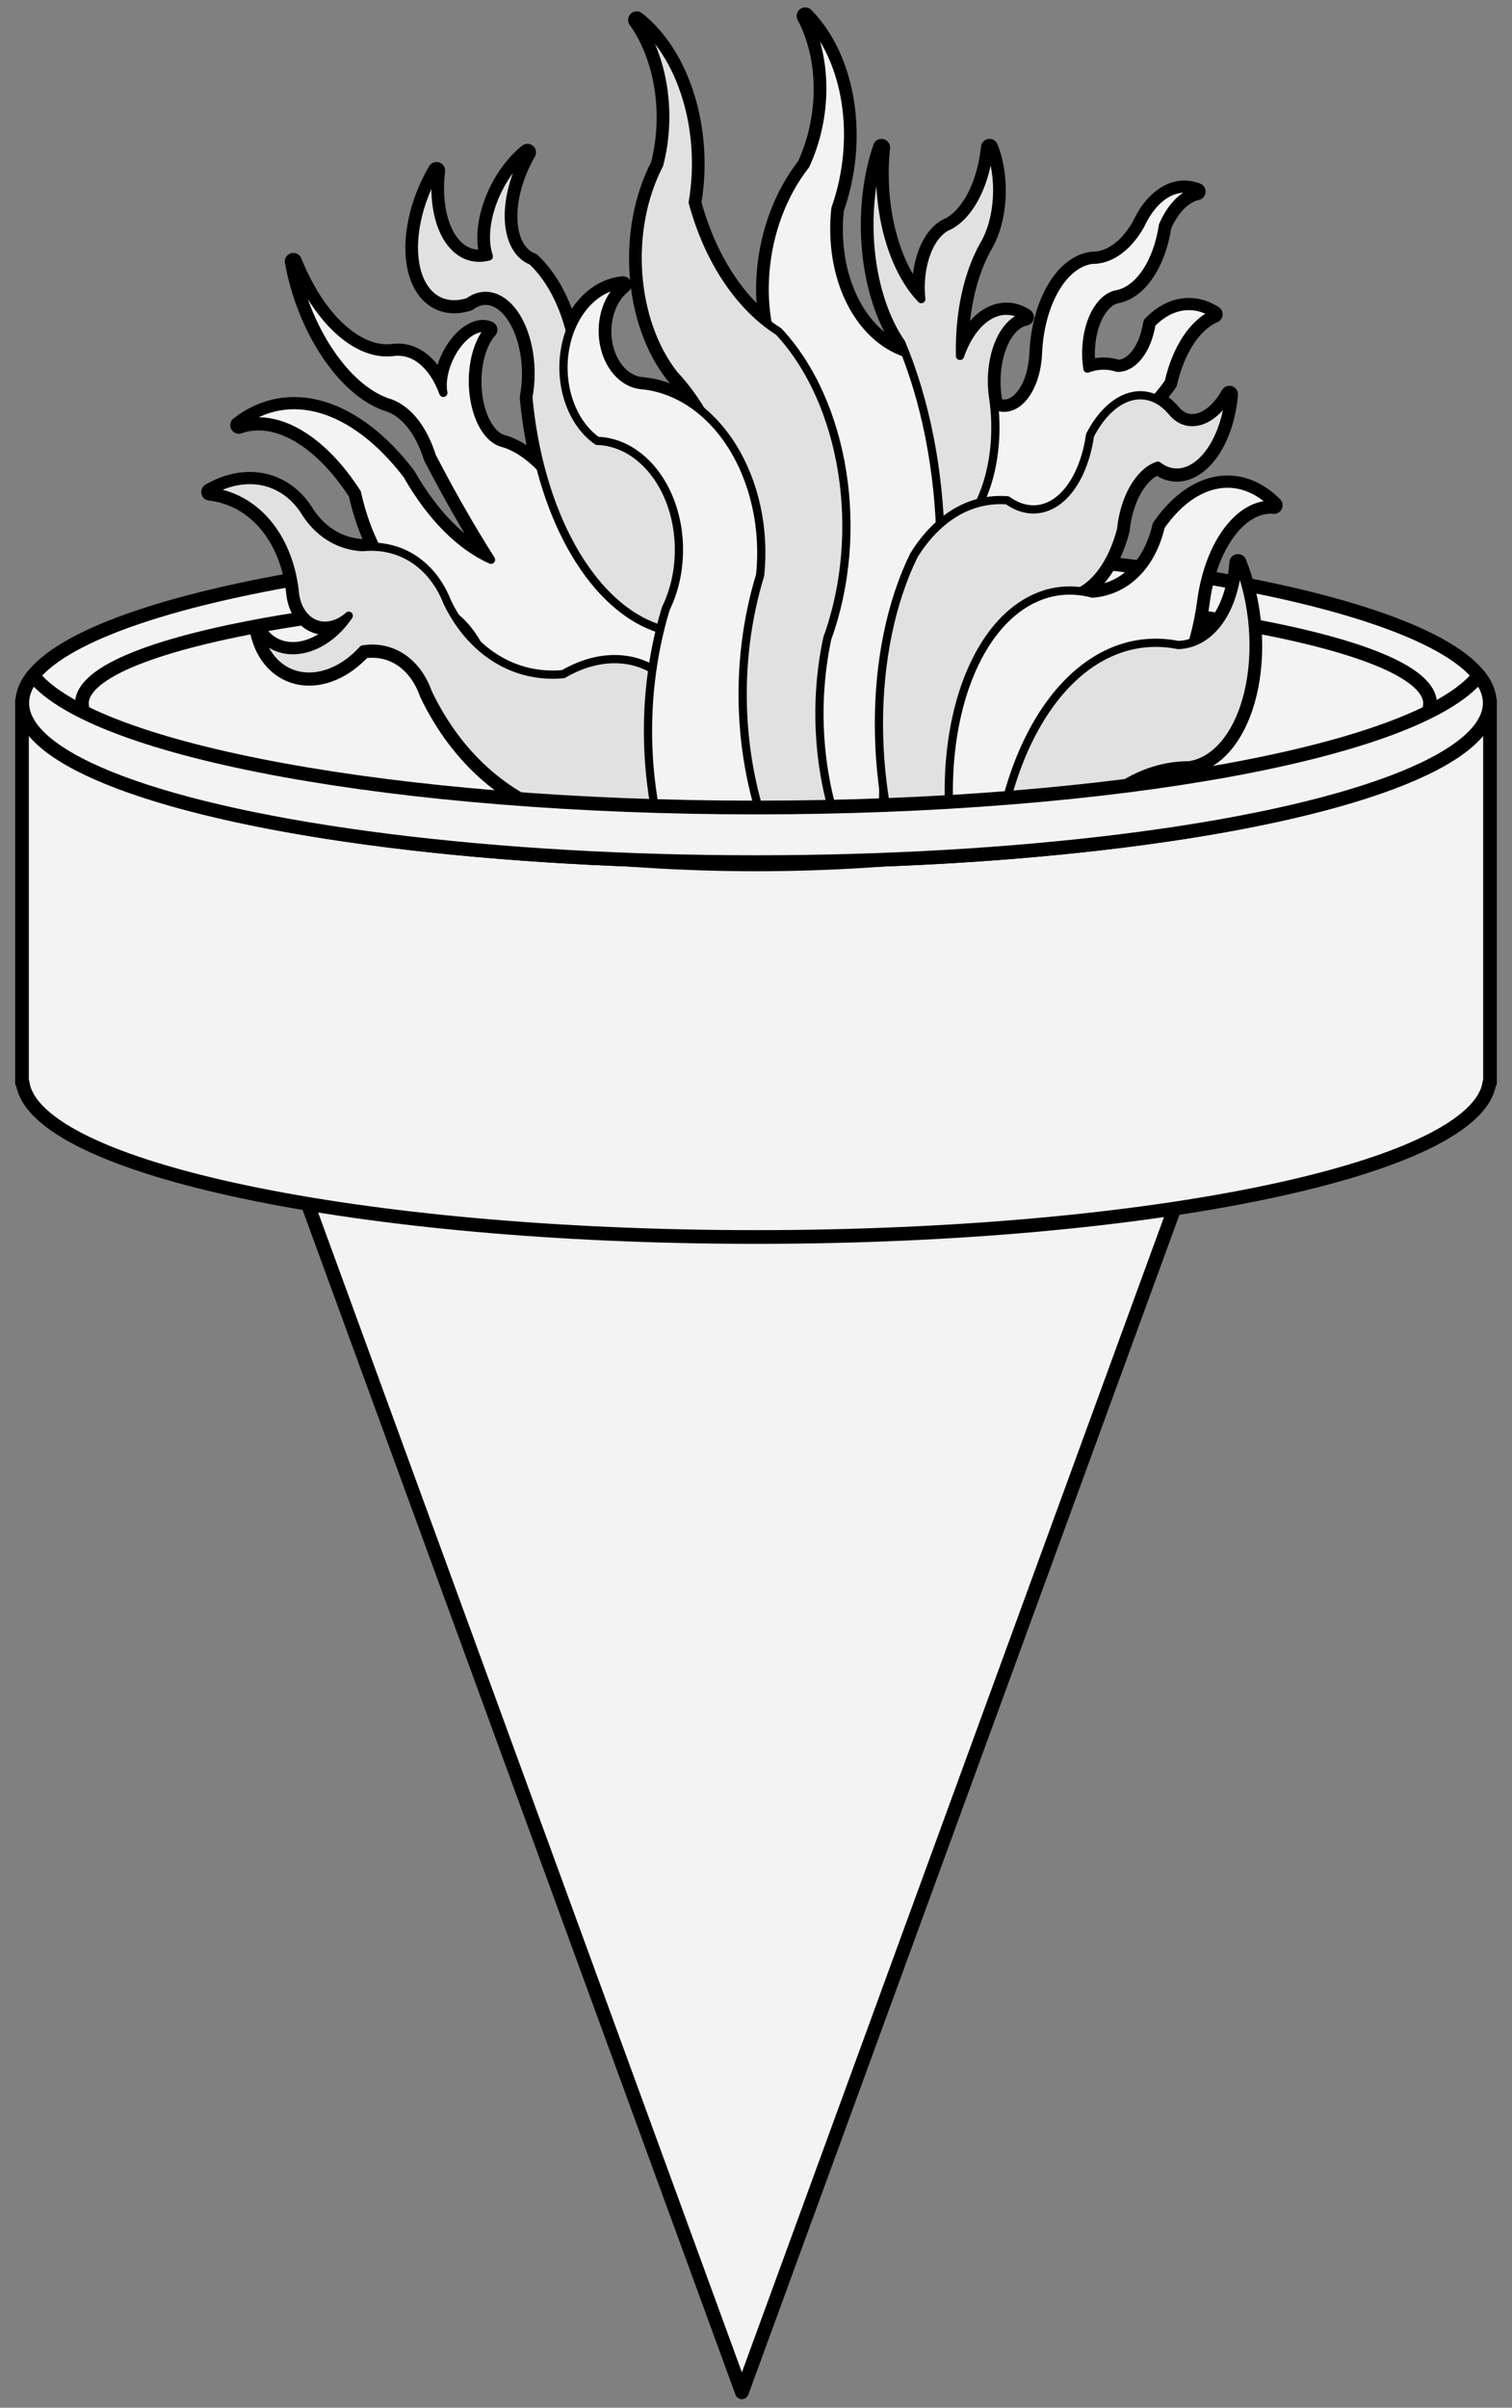 <?xml version="1.0" encoding="UTF-8" standalone="no"?>
<!DOCTYPE svg PUBLIC "-//W3C//DTD SVG 1.1//EN" "http://www.w3.org/Graphics/SVG/1.1/DTD/svg11.dtd">
<svg version="1.1" xmlns:xl="http://www.w3.org/1999/xlink" xmlns="http://www.w3.org/2000/svg" xmlns:dc="http://purl.org/dc/elements/1.1/" viewBox="72 63 220.5 351" width="220.5" height="351">
  <rect x="72" y="63" width="220.5" height="351" fill="#808080" stroke="none"/>
  <defs>
    <clipPath id="artboard_clip_path">
      <path d="M 72 63 L 292.5 63 L 292.5 386.328 L 292.5 414 L 72 414 Z"/>
    </clipPath>
  </defs>
  <g id="Lamp_(1)" stroke-dasharray="none" stroke="none" fill="none" stroke-opacity="1" fill-opacity="1">
    <title>Lamp (1)</title>
    <g id="Lamp_(1)_Layer_2" clip-path="url(#artboard_clip_path)">
      <title>Layer 2</title>
      <g id="Group_909">
        <g id="Graphic_926">
          <path d="M 253.662 210.744 L 180.194 411.75 L 106.726 210.744 Z" fill="#f3f3f3"/>
          <path d="M 253.662 210.744 L 180.194 411.75 L 106.726 210.744 Z" stroke="black" stroke-linecap="round" stroke-linejoin="round" stroke-width="2"/>
        </g>
        <g id="Graphic_925">
          <path d="M 75.247 165.48 C 75.247 152.668 123.154 142.282 182.25 142.282 C 241.346 142.282 289.253 152.668 289.253 165.48 C 289.253 173.768 268.859 181.427 235.752 185.571 C 202.645 189.715 161.856 189.715 128.749 185.571 C 95.642 181.427 75.247 173.768 75.247 165.48 Z" fill="#f3f3f3"/>
          <path d="M 75.247 165.48 C 75.247 152.668 123.154 142.282 182.25 142.282 C 241.346 142.282 289.253 152.668 289.253 165.48 C 289.253 173.768 268.859 181.427 235.752 185.571 C 202.645 189.715 161.856 189.715 128.749 185.571 C 95.642 181.427 75.247 173.768 75.247 165.48 Z" stroke="black" stroke-linecap="round" stroke-linejoin="round" stroke-width="2"/>
        </g>
        <g id="Graphic_924">
          <path d="M 83.946 165.479 C 84.183 156.249 128.125 148.788 182.248 148.788 C 236.37 148.788 280.312 156.249 280.549 165.479 C 280.703 171.486 262.001 177.048 231.523 180.059 C 201.045 183.07 163.45 183.07 132.972 180.059 C 102.494 177.048 83.792 171.486 83.946 165.479 Z" fill="#f3f3f3"/>
          <path d="M 83.946 165.479 C 84.183 156.249 128.125 148.788 182.248 148.788 C 236.37 148.788 280.312 156.249 280.549 165.479 C 280.703 171.486 262.001 177.048 231.523 180.059 C 201.045 183.07 163.45 183.07 132.972 180.059 C 102.494 177.048 83.792 171.486 83.946 165.479 Z" stroke="black" stroke-linecap="round" stroke-linejoin="round" stroke-width="2"/>
        </g>
        <g id="Graphic_923">
          <path d="M 155.116 111.279 C 153.988 106.968 152.09 103.488 149.578 101.122 C 147.569 100.352 146.338 98.142 146.211 95.079 C 146.084 92.015 147.074 88.408 148.918 85.215 C 146.783 86.927 144.932 89.598 143.849 92.529 C 142.767 95.459 142.561 98.357 143.286 100.462 C 140.869 101.099 138.667 100.097 137.218 97.702 C 135.768 95.307 135.203 91.738 135.662 87.866 C 132.871 92.591 131.727 98.193 132.716 102.287 C 133.705 106.381 136.653 108.245 140.304 107.084 C 142.642 105.367 145.363 106.193 147.251 109.193 C 149.139 112.193 149.843 116.808 149.048 120.976 C 149.378 124.513 149.976 127.96 150.827 131.228 C 149.079 129.404 147.098 128.122 145.277 127.634 C 143.2 127.076 141.523 124.243 141.077 120.541 C 140.632 116.838 141.514 113.054 143.286 111.067 C 141.938 110.446 140.02 111.441 138.519 113.54 C 137.018 115.638 136.266 118.374 136.652 120.34 C 135.132 116.215 132.421 113.996 129.37 114.378 C 124.076 115.076 118.237 109.771 114.782 101.122 C 116.533 110.804 122.281 119.498 128.368 121.672 C 131.258 122.469 133.644 125.33 135.002 129.625 C 137.708 134.858 140.582 139.886 143.604 144.672 C 139.083 142.66 134.809 138.336 131.349 132.277 C 123.603 122.182 114.11 119.358 106.828 124.983 C 112.259 123.064 118.934 126.914 124.067 134.928 C 124.684 137.743 125.61 140.419 126.789 142.787 C 126.158 142.753 125.516 142.769 124.868 142.834 C 121.379 142.654 118.345 140.753 116.385 137.52 C 113.306 132.829 107.792 131.712 102.598 134.727 C 109.162 135.497 113.972 141.101 114.959 149.126 C 115.102 151.375 116.146 153.177 117.736 153.922 C 119.326 154.667 121.249 154.255 122.854 152.826 C 121.105 155.437 118.597 157.24 116.045 157.72 C 113.493 158.2 111.178 157.304 109.762 155.289 C 110.587 158.76 112.877 161.12 115.895 161.61 C 118.914 162.101 122.281 160.66 124.916 157.752 C 129.114 157.06 132.825 159.538 134.425 164.103 C 138.969 173.559 146.411 179.988 155.458 182.273 C 161.589 182.516 165.243 188.454 163.753 195.753 C 166.208 195.592 168.738 194.636 171.082 192.983 C 171.251 193.383 171.423 193.78 171.601 194.174 C 172.259 197.449 174.217 200.011 176.727 200.884 C 179.238 201.756 181.914 200.805 183.737 198.392 C 183.974 198.955 184.218 199.513 184.468 200.065 C 187.303 202.057 190.692 201.397 193.058 198.392 C 196.738 199.37 200.672 196.607 202.39 191.84 C 201.21 187.521 200.678 182.864 200.823 178.113 C 201.628 184.062 203.168 189.758 205.336 194.81 C 208.135 197.883 211.503 197.661 213.219 194.291 C 214.628 195.766 216.378 196.355 217.696 195.8 C 218.602 197.587 219.983 198.421 221.25 197.946 C 222.516 197.471 223.443 195.771 223.635 193.573 C 228.396 181.593 236.422 174.622 245.434 174.637 C 249.362 174.054 252.602 170.085 254.039 164.1 C 255.475 158.114 254.91 150.93 252.539 145.026 C 252.104 150.975 249.605 155.382 245.917 156.703 C 246.497 154.747 246.932 152.655 247.213 150.47 C 248.374 142.155 252.903 136.245 257.795 136.66 C 252.74 131.589 246.107 132.839 241.286 139.771 C 239.918 145.545 236.243 149.18 231.353 149.598 C 230.771 149.444 230.189 149.33 229.609 149.256 C 232.221 147.86 234.361 144.6 235.489 140.301 C 235.947 135.691 238.143 131.863 240.85 130.957 C 242.896 132.544 245.358 132.246 247.44 130.159 C 249.522 128.072 250.961 124.461 251.29 120.493 C 248.906 124.697 245.222 125.863 242.948 123.133 C 242.221 122.268 241.406 121.62 240.532 121.212 C 241.188 120.476 241.821 119.682 242.429 118.832 C 243.569 113.842 246.036 110.111 249.051 108.816 C 246.045 106.912 242.702 107.436 239.943 110.242 C 239.321 114.085 237.282 116.728 234.971 116.687 C 233.52 116.216 232.029 116.256 230.587 116.805 C 230.205 114.341 230.472 111.712 231.317 109.619 C 232.162 107.527 233.499 106.185 234.971 105.953 C 238.157 105.269 240.781 101.301 241.593 95.937 C 242.79 93.177 244.584 91.37 246.565 90.929 C 243.476 89.706 240.254 91.653 238.282 95.937 C 236.421 99.181 233.879 100.987 231.235 100.945 C 227.03 101.513 223.69 107.282 223.364 114.543 C 223.259 117.138 222.475 119.509 221.235 120.985 C 219.994 122.462 218.432 122.884 216.989 122.131 C 216.955 121.819 216.916 121.509 216.872 121.2 C 216.433 118.51 216.695 115.636 217.59 113.334 C 218.485 111.032 219.923 109.532 221.526 109.229 C 217.964 106.926 213.958 109.333 211.993 114.955 C 211.868 108.752 213.103 103.012 215.469 98.8 C 217.725 95.017 218.078 88.981 216.306 84.496 C 215.747 89.873 213.512 94.276 210.497 95.937 C 207.658 96.982 205.822 101.748 206.361 106.672 C 201.949 102.073 199.639 93.252 200.552 84.496 C 197.362 93.981 198.585 106.052 203.451 113.105 C 203.648 113.571 203.84 114.042 204.028 114.519 C 197.05 112.137 192.782 103.35 193.824 93.51 C 197.447 83.251 195.643 71.686 189.429 65.324 C 192.722 71.519 192.74 80.088 189.476 87.147 C 184.636 93.311 182.513 102.22 183.961 110.289 C 178.963 106.457 175.084 100.174 173.026 92.579 C 174.814 82.047 171.458 71.1 164.849 65.902 C 168.771 71.397 170.058 79.717 168.125 87.088 C 163.213 96.548 164.161 109.85 170.304 117.677 C 171.738 119.205 173.05 120.955 174.216 122.897 C 171.544 120.713 168.493 119.441 165.344 119.197 C 162.748 118.834 160.618 116.353 160.053 113.031 C 159.487 109.709 160.611 106.287 162.846 104.527 C 159.529 104.82 156.584 107.392 155.116 111.279 M 138.478 153.097 C 139.641 154.054 140.705 155.361 141.624 156.962 C 140.45 155.852 139.395 154.555 138.478 153.097 M 224.719 149.61 L 224.707 149.61 L 224.719 149.598 M 224.731 149.61 L 224.719 149.61" fill="black"/>
          <path d="M 155.116 111.279 C 153.988 106.968 152.09 103.488 149.578 101.122 C 147.569 100.352 146.338 98.142 146.211 95.079 C 146.084 92.015 147.074 88.408 148.918 85.215 C 146.783 86.927 144.932 89.598 143.849 92.529 C 142.767 95.459 142.561 98.357 143.286 100.462 C 140.869 101.099 138.667 100.097 137.218 97.702 C 135.768 95.307 135.203 91.738 135.662 87.866 C 132.871 92.591 131.727 98.193 132.716 102.287 C 133.705 106.381 136.653 108.245 140.304 107.084 C 142.642 105.367 145.363 106.193 147.251 109.193 C 149.139 112.193 149.843 116.808 149.048 120.976 C 149.378 124.513 149.976 127.96 150.827 131.228 C 149.079 129.404 147.098 128.122 145.277 127.634 C 143.2 127.076 141.523 124.243 141.077 120.541 C 140.632 116.838 141.514 113.054 143.286 111.067 C 141.938 110.446 140.02 111.441 138.519 113.54 C 137.018 115.638 136.266 118.374 136.652 120.34 C 135.132 116.215 132.421 113.996 129.37 114.378 C 124.076 115.076 118.237 109.771 114.782 101.122 C 116.533 110.804 122.281 119.498 128.368 121.672 C 131.258 122.469 133.644 125.33 135.002 129.625 C 137.708 134.858 140.582 139.886 143.604 144.672 C 139.083 142.66 134.809 138.336 131.349 132.277 C 123.603 122.182 114.11 119.358 106.828 124.983 C 112.259 123.064 118.934 126.914 124.067 134.928 C 124.684 137.743 125.61 140.419 126.789 142.787 C 126.158 142.753 125.516 142.769 124.868 142.834 C 121.379 142.654 118.345 140.753 116.385 137.52 C 113.306 132.829 107.792 131.712 102.598 134.727 C 109.162 135.497 113.972 141.101 114.959 149.126 C 115.102 151.375 116.146 153.177 117.736 153.922 C 119.326 154.667 121.249 154.255 122.854 152.826 C 121.105 155.437 118.597 157.24 116.045 157.72 C 113.493 158.2 111.178 157.304 109.762 155.289 C 110.587 158.76 112.877 161.12 115.895 161.61 C 118.914 162.101 122.281 160.66 124.916 157.752 C 129.114 157.06 132.825 159.538 134.425 164.103 C 138.969 173.559 146.411 179.988 155.458 182.273 C 161.589 182.516 165.243 188.454 163.753 195.753 C 166.208 195.592 168.738 194.636 171.082 192.983 C 171.251 193.383 171.423 193.78 171.601 194.174 C 172.259 197.449 174.217 200.011 176.727 200.884 C 179.238 201.756 181.914 200.805 183.737 198.392 C 183.974 198.955 184.218 199.513 184.468 200.065 C 187.303 202.057 190.692 201.397 193.058 198.392 C 196.738 199.37 200.672 196.607 202.39 191.84 C 201.21 187.521 200.678 182.864 200.823 178.113 C 201.628 184.062 203.168 189.758 205.336 194.81 C 208.135 197.883 211.503 197.661 213.219 194.291 C 214.628 195.766 216.378 196.355 217.696 195.8 C 218.602 197.587 219.983 198.421 221.25 197.946 C 222.516 197.471 223.443 195.771 223.635 193.573 C 228.396 181.593 236.422 174.622 245.434 174.637 C 249.362 174.054 252.602 170.085 254.039 164.1 C 255.475 158.114 254.91 150.93 252.539 145.026 C 252.104 150.975 249.605 155.382 245.917 156.703 C 246.497 154.747 246.932 152.655 247.213 150.47 C 248.374 142.155 252.903 136.245 257.795 136.66 C 252.74 131.589 246.107 132.839 241.286 139.771 C 239.918 145.545 236.243 149.18 231.353 149.598 C 230.771 149.444 230.189 149.33 229.609 149.256 C 232.221 147.86 234.361 144.6 235.489 140.301 C 235.947 135.691 238.143 131.863 240.85 130.957 C 242.896 132.544 245.358 132.246 247.44 130.159 C 249.522 128.072 250.961 124.461 251.29 120.493 C 248.906 124.697 245.222 125.863 242.948 123.133 C 242.221 122.268 241.406 121.62 240.532 121.212 C 241.188 120.476 241.821 119.682 242.429 118.832 C 243.569 113.842 246.036 110.111 249.051 108.816 C 246.045 106.912 242.702 107.436 239.943 110.242 C 239.321 114.085 237.282 116.728 234.971 116.687 C 233.52 116.216 232.029 116.256 230.587 116.805 C 230.205 114.341 230.472 111.712 231.317 109.619 C 232.162 107.527 233.499 106.185 234.971 105.953 C 238.157 105.269 240.781 101.301 241.593 95.937 C 242.79 93.177 244.584 91.37 246.565 90.929 C 243.476 89.706 240.254 91.653 238.282 95.937 C 236.421 99.181 233.879 100.987 231.235 100.945 C 227.03 101.513 223.69 107.282 223.364 114.543 C 223.259 117.138 222.475 119.509 221.235 120.985 C 219.994 122.462 218.432 122.884 216.989 122.131 C 216.955 121.819 216.916 121.509 216.872 121.2 C 216.433 118.51 216.695 115.636 217.59 113.334 C 218.485 111.032 219.923 109.532 221.526 109.229 C 217.964 106.926 213.958 109.333 211.993 114.955 C 211.868 108.752 213.103 103.012 215.469 98.8 C 217.725 95.017 218.078 88.981 216.306 84.496 C 215.747 89.873 213.512 94.276 210.497 95.937 C 207.658 96.982 205.822 101.748 206.361 106.672 C 201.949 102.073 199.639 93.252 200.552 84.496 C 197.362 93.981 198.585 106.052 203.451 113.105 C 203.648 113.571 203.84 114.042 204.028 114.519 C 197.05 112.137 192.782 103.35 193.824 93.51 C 197.447 83.251 195.643 71.686 189.429 65.324 C 192.722 71.519 192.74 80.088 189.476 87.147 C 184.636 93.311 182.513 102.22 183.961 110.289 C 178.963 106.457 175.084 100.174 173.026 92.579 C 174.814 82.047 171.458 71.1 164.849 65.902 C 168.771 71.397 170.058 79.717 168.125 87.088 C 163.213 96.548 164.161 109.85 170.304 117.677 C 171.738 119.205 173.05 120.955 174.216 122.897 C 171.544 120.713 168.493 119.441 165.344 119.197 C 162.748 118.834 160.618 116.353 160.053 113.031 C 159.487 109.709 160.611 106.287 162.846 104.527 C 159.529 104.82 156.584 107.392 155.116 111.279 M 138.478 153.097 C 139.641 154.054 140.705 155.361 141.624 156.962 C 140.45 155.852 139.395 154.555 138.478 153.097 M 224.719 149.61 L 224.707 149.61 L 224.719 149.598 M 224.731 149.61 L 224.719 149.61" stroke="black" stroke-linecap="round" stroke-linejoin="round" stroke-width="2.5"/>
        </g>
        <g id="Graphic_922">
          <path d="M 176.869 162.336 C 172.865 161.239 168.77 162.421 165.157 165.718 C 161.806 170.844 157.373 173.05 153.039 171.746 C 148.705 170.443 144.909 165.764 142.662 158.954 C 140.821 154.732 138.126 151.998 135.168 151.354 C 130.288 149.709 125.889 143.179 124.057 134.858 C 118.927 126.852 112.258 123.002 106.83 124.913 C 114.112 119.289 123.605 122.112 131.351 132.207 C 134.811 138.266 139.084 142.59 143.605 144.603 C 140.584 139.816 137.71 134.788 135.003 129.555 C 133.645 125.26 131.259 122.399 128.369 121.602 C 122.283 119.428 116.535 110.734 114.783 101.052 C 118.236 109.693 124.068 114.998 129.359 114.308 C 132.415 113.919 135.131 116.139 136.653 120.27 C 136.268 118.304 137.019 115.569 138.52 113.47 C 140.022 111.371 141.939 110.376 143.287 110.997 C 141.516 112.981 140.633 116.761 141.075 120.462 C 141.517 124.164 143.191 127 145.267 127.564 C 148.658 128.47 152.375 132.045 154.222 136.178 C 159.632 148.568 168.429 155.045 178.271 153.888 C 179.195 154.201 179.939 155.437 180.188 157.072 C 180.437 158.707 180.147 160.454 179.441 161.574 C 178.735 162.694 177.737 162.99 176.869 162.336 Z" fill="#f3f3f3"/>
          <path d="M 176.869 162.336 C 172.865 161.239 168.77 162.421 165.157 165.718 C 161.806 170.844 157.373 173.05 153.039 171.746 C 148.705 170.443 144.909 165.764 142.662 158.954 C 140.821 154.732 138.126 151.998 135.168 151.354 C 130.288 149.709 125.889 143.179 124.057 134.858 C 118.927 126.852 112.258 123.002 106.83 124.913 C 114.112 119.289 123.605 122.112 131.351 132.207 C 134.811 138.266 139.084 142.59 143.605 144.603 C 140.584 139.816 137.71 134.788 135.003 129.555 C 133.645 125.26 131.259 122.399 128.369 121.602 C 122.283 119.428 116.535 110.734 114.783 101.052 C 118.236 109.693 124.068 114.998 129.359 114.308 C 132.415 113.919 135.131 116.139 136.653 120.27 C 136.268 118.304 137.019 115.569 138.52 113.47 C 140.022 111.371 141.939 110.376 143.287 110.997 C 141.516 112.981 140.633 116.761 141.075 120.462 C 141.517 124.164 143.191 127 145.267 127.564 C 148.658 128.47 152.375 132.045 154.222 136.178 C 159.632 148.568 168.429 155.045 178.271 153.888 C 179.195 154.201 179.939 155.437 180.188 157.072 C 180.437 158.707 180.147 160.454 179.441 161.574 C 178.735 162.694 177.737 162.99 176.869 162.336 Z" stroke="black" stroke-linecap="round" stroke-linejoin="round" stroke-width="1.2"/>
        </g>
        <g id="Graphic_921">
          <path d="M 173.911 155.237 C 176.835 150.372 177.906 143.064 176.673 136.384 C 175.44 129.704 172.118 124.812 168.102 123.764 C 165.694 125.522 162.967 125.435 160.597 123.526 C 158.228 121.617 156.438 118.064 155.671 113.749 C 154.688 108.275 152.577 103.872 149.579 101.046 C 147.571 100.277 146.339 98.067 146.212 95.003 C 146.085 91.94 147.075 88.332 148.919 85.139 C 146.784 86.851 144.933 89.523 143.851 92.453 C 142.768 95.384 142.562 98.281 143.287 100.386 C 140.87 101.023 138.669 100.022 137.219 97.627 C 135.769 95.231 135.205 91.662 135.663 87.79 C 132.867 92.517 131.719 98.126 132.708 102.225 C 133.697 106.323 136.65 108.187 140.306 107.02 C 142.642 105.306 145.36 106.131 147.247 109.128 C 149.135 112.125 149.84 116.734 149.049 120.901 C 150.983 141.685 161.74 156.541 173.911 155.237 Z" fill="#e1e1e1"/>
          <path d="M 173.911 155.237 C 176.835 150.372 177.906 143.064 176.673 136.384 C 175.44 129.704 172.118 124.812 168.102 123.764 C 165.694 125.522 162.967 125.435 160.597 123.526 C 158.228 121.617 156.438 118.064 155.671 113.749 C 154.688 108.275 152.577 103.872 149.579 101.046 C 147.571 100.277 146.339 98.067 146.212 95.003 C 146.085 91.94 147.075 88.332 148.919 85.139 C 146.784 86.851 144.933 89.523 143.851 92.453 C 142.768 95.384 142.562 98.281 143.287 100.386 C 140.87 101.023 138.669 100.022 137.219 97.627 C 135.769 95.231 135.205 91.662 135.663 87.79 C 132.867 92.517 131.719 98.126 132.708 102.225 C 133.697 106.323 136.65 108.187 140.306 107.02 C 142.642 105.306 145.36 106.131 147.247 109.128 C 149.135 112.125 149.84 116.734 149.049 120.901 C 150.983 141.685 161.74 156.541 173.911 155.237 Z" stroke="black" stroke-linecap="round" stroke-linejoin="round" stroke-width="1.2"/>
        </g>
        <g id="Graphic_920">
          <path d="M 230.582 116.734 C 230.199 114.27 230.466 111.641 231.311 109.548 C 232.156 107.456 233.494 106.114 234.965 105.882 C 238.156 105.206 240.786 101.237 241.599 95.866 C 242.796 93.106 244.59 91.299 246.571 90.859 C 243.482 89.635 240.26 91.583 238.288 95.866 C 236.427 99.11 233.886 100.916 231.242 100.874 C 227.036 101.442 223.696 107.212 223.37 114.472 C 223.241 117.753 222.033 120.615 220.264 121.834 C 218.495 123.053 216.477 122.413 215.075 120.187 C 211.65 119.553 208.479 123.376 207.645 129.145 C 206.81 134.914 208.568 140.862 211.764 143.082 C 214.99 139.634 218.938 138.848 222.534 140.937 C 227.107 140.544 230.92 134.763 231.736 126.986 C 235.656 125.915 239.342 123.078 242.424 118.761 C 243.566 113.766 246.038 110.034 249.058 108.745 C 246.048 106.835 242.7 107.359 239.938 110.171 C 239.315 114.014 237.276 116.657 234.965 116.617 C 233.514 116.145 232.023 116.185 230.582 116.734 Z" fill="#f3f3f3"/>
          <path d="M 230.582 116.734 C 230.199 114.27 230.466 111.641 231.311 109.548 C 232.156 107.456 233.494 106.114 234.965 105.882 C 238.156 105.206 240.786 101.237 241.599 95.866 C 242.796 93.106 244.59 91.299 246.571 90.859 C 243.482 89.635 240.26 91.583 238.288 95.866 C 236.427 99.11 233.886 100.916 231.242 100.874 C 227.036 101.442 223.696 107.212 223.37 114.472 C 223.241 117.753 222.033 120.615 220.264 121.834 C 218.495 123.053 216.477 122.413 215.075 120.187 C 211.65 119.553 208.479 123.376 207.645 129.145 C 206.81 134.914 208.568 140.862 211.764 143.082 C 214.99 139.634 218.938 138.848 222.534 140.937 C 227.107 140.544 230.92 134.763 231.736 126.986 C 235.656 125.915 239.342 123.078 242.424 118.761 C 243.566 113.766 246.038 110.034 249.058 108.745 C 246.048 106.835 242.7 107.359 239.938 110.171 C 239.315 114.014 237.276 116.657 234.965 116.617 C 233.514 116.145 232.023 116.185 230.582 116.734 Z" stroke="black" stroke-linecap="round" stroke-linejoin="round" stroke-width="1.2"/>
        </g>
        <g id="Graphic_919">
          <path d="M 202.398 191.767 C 200.995 195.671 198.06 198.319 194.92 198.511 C 191.781 198.704 189.032 196.406 187.918 192.656 C 183.605 179.372 184.409 163.56 190.094 149.893 C 193.145 138.736 191.921 126.817 186.831 118.15 C 181.54 109.233 182.69 95.719 189.477 87.078 C 192.743 80.018 192.725 71.446 189.431 65.25 C 195.645 71.608 197.451 83.171 193.831 93.429 C 192.775 103.342 197.108 112.181 204.158 114.499 C 209.181 119.647 212.088 127.639 212.144 136.451 C 212.201 145.263 209.4 154.05 204.452 160.587 C 200.438 170.534 199.69 181.897 202.398 191.767 Z" fill="#f3f3f3"/>
          <path d="M 202.398 191.767 C 200.995 195.671 198.06 198.319 194.92 198.511 C 191.781 198.704 189.032 196.406 187.918 192.656 C 183.605 179.372 184.409 163.56 190.094 149.893 C 193.145 138.736 191.921 126.817 186.831 118.15 C 181.54 109.233 182.69 95.719 189.477 87.078 C 192.743 80.018 192.725 71.446 189.431 65.25 C 195.645 71.608 197.451 83.171 193.831 93.429 C 192.775 103.342 197.108 112.181 204.158 114.499 C 209.181 119.647 212.088 127.639 212.144 136.451 C 212.201 145.263 209.4 154.05 204.452 160.587 C 200.438 170.534 199.69 181.897 202.398 191.767 Z" stroke="black" stroke-linecap="round" stroke-linejoin="round" stroke-width="1.2"/>
        </g>
        <g id="Graphic_918">
          <path d="M 195.37 186.656 C 196.263 190.932 195.313 195.563 192.95 198.455 C 190.586 201.347 187.258 201.951 184.47 199.994 C 177.408 184.407 175.796 164.972 180.111 147.43 C 180.522 135.752 176.841 124.554 170.307 117.606 C 164.163 109.779 163.215 96.477 168.127 87.017 C 170.06 79.646 168.774 71.326 164.851 65.831 C 171.461 71.03 174.816 81.976 173.029 92.508 C 175.31 100.928 179.819 107.7 185.566 111.338 C 195.227 121.725 198.227 140.667 192.648 156.055 C 190.453 166.344 191.445 177.495 195.37 186.656 Z" fill="#e1e1e1"/>
          <path d="M 195.37 186.656 C 196.263 190.932 195.313 195.563 192.95 198.455 C 190.586 201.347 187.258 201.951 184.47 199.994 C 177.408 184.407 175.796 164.972 180.111 147.43 C 180.522 135.752 176.841 124.554 170.307 117.606 C 164.163 109.779 163.215 96.477 168.127 87.017 C 170.06 79.646 168.774 71.326 164.851 65.831 C 171.461 71.03 174.816 81.976 173.029 92.508 C 175.31 100.928 179.819 107.7 185.566 111.338 C 195.227 121.725 198.227 140.667 192.648 156.055 C 190.453 166.344 191.445 177.495 195.37 186.656 Z" stroke="black" stroke-linecap="round" stroke-linejoin="round" stroke-width="1.2"/>
        </g>
        <g id="Graphic_917">
          <path d="M 209.158 141.988 C 211.836 141.131 214.17 138.425 215.624 134.489 C 217.077 130.553 217.525 125.727 216.864 121.12 C 216.428 118.431 216.692 115.56 217.586 113.261 C 218.481 110.962 219.917 109.464 221.519 109.16 C 217.96 106.869 213.961 109.274 211.998 114.886 C 211.873 108.683 213.108 102.943 215.474 98.732 C 217.726 94.943 218.074 88.908 216.299 84.427 C 215.742 89.799 213.512 94.201 210.502 95.868 C 207.658 96.904 205.815 101.673 206.354 106.603 C 201.947 101.998 199.641 93.178 200.557 84.427 C 197.367 93.912 198.59 105.983 203.455 113.036 C 206.976 121.469 208.961 131.542 209.158 141.988 Z" fill="#e1e1e1"/>
          <path d="M 209.158 141.988 C 211.836 141.131 214.17 138.425 215.624 134.489 C 217.077 130.553 217.525 125.727 216.864 121.12 C 216.428 118.431 216.692 115.56 217.586 113.261 C 218.481 110.962 219.917 109.464 221.519 109.16 C 217.96 106.869 213.961 109.274 211.998 114.886 C 211.873 108.683 213.108 102.943 215.474 98.732 C 217.726 94.943 218.074 88.908 216.299 84.427 C 215.742 89.799 213.512 94.201 210.502 95.868 C 207.658 96.904 205.815 101.673 206.354 106.603 C 201.947 101.998 199.641 93.178 200.557 84.427 C 197.367 93.912 198.59 105.983 203.455 113.036 C 206.976 121.469 208.961 131.542 209.158 141.988 Z" stroke="black" stroke-linecap="round" stroke-linejoin="round" stroke-width="1.2"/>
        </g>
        <g id="Graphic_916">
          <path d="M 205.336 194.75 C 198.478 178.774 198.454 157.86 205.277 143.953 C 208.741 138.368 213.607 135.511 218.922 135.94 C 221.407 137.72 224.123 137.705 226.411 135.901 C 228.699 134.097 230.35 130.667 230.964 126.443 C 234.161 120.261 239.374 118.789 242.948 123.061 C 245.222 125.792 248.906 124.626 251.29 120.422 C 250.961 124.39 249.522 128.001 247.44 130.088 C 245.358 132.175 242.896 132.473 240.85 130.885 C 238.143 131.791 235.947 135.619 235.489 140.23 C 233.623 147.334 229.131 151.212 224.719 149.526 C 217.131 155.302 212.568 167.749 212.665 182.413 C 214.64 186.51 214.778 191.621 212.995 194.622 C 211.213 197.622 208.006 197.676 205.336 194.75 Z" fill="#e1e1e1"/>
          <path d="M 205.336 194.75 C 198.478 178.774 198.454 157.86 205.277 143.953 C 208.741 138.368 213.607 135.511 218.922 135.94 C 221.407 137.72 224.123 137.705 226.411 135.901 C 228.699 134.097 230.35 130.667 230.964 126.443 C 234.161 120.261 239.374 118.789 242.948 123.061 C 245.222 125.792 248.906 124.626 251.29 120.422 C 250.961 124.39 249.522 128.001 247.44 130.088 C 245.358 132.175 242.896 132.473 240.85 130.885 C 238.143 131.791 235.947 135.619 235.489 140.23 C 233.623 147.334 229.131 151.212 224.719 149.526 C 217.131 155.302 212.568 167.749 212.665 182.413 C 214.64 186.51 214.778 191.621 212.995 194.622 C 211.213 197.622 208.006 197.676 205.336 194.75 Z" stroke="black" stroke-linecap="round" stroke-linejoin="round" stroke-width="1.2"/>
        </g>
        <g id="Graphic_915">
          <path d="M 212.187 192.874 C 209.282 181.505 209.868 169.334 213.743 160.568 C 217.618 151.803 224.25 147.646 231.346 149.536 C 236.244 149.121 239.924 145.481 241.291 139.697 C 246.11 132.778 252.737 131.533 257.788 136.598 C 252.9 136.193 248.378 142.101 247.218 150.408 C 246.228 158.104 243.369 164.403 239.289 167.875 C 235.209 171.347 230.254 171.698 225.549 168.848 C 220.224 171.93 217.6 180.988 219.174 190.859 C 219.871 193.264 219.136 195.365 217.425 195.858 C 215.714 196.351 213.513 195.098 212.187 192.874 Z" fill="#f3f3f3"/>
          <path d="M 212.187 192.874 C 209.282 181.505 209.868 169.334 213.743 160.568 C 217.618 151.803 224.25 147.646 231.346 149.536 C 236.244 149.121 239.924 145.481 241.291 139.697 C 246.11 132.778 252.737 131.533 257.788 136.598 C 252.9 136.193 248.378 142.101 247.218 150.408 C 246.228 158.104 243.369 164.403 239.289 167.875 C 235.209 171.347 230.254 171.698 225.549 168.848 C 220.224 171.93 217.6 180.988 219.174 190.859 C 219.871 193.264 219.136 195.365 217.425 195.858 C 215.714 196.351 213.513 195.098 212.187 192.874 Z" stroke="black" stroke-linecap="round" stroke-linejoin="round" stroke-width="1.2"/>
        </g>
        <g id="Graphic_914">
          <path d="M 216.813 192.51 C 218.097 169.519 229.73 154.243 243.832 157.031 C 248.568 156.854 252.019 152.067 252.54 144.954 C 254.91 150.858 255.475 158.042 254.039 164.027 C 252.603 170.013 249.362 173.982 245.434 174.565 C 236.422 174.549 228.396 181.521 223.635 193.5 C 223.386 196.32 221.945 198.219 220.242 197.972 C 218.539 197.725 217.083 195.406 216.813 192.51 Z" fill="#e1e1e1"/>
          <path d="M 216.813 192.51 C 218.097 169.519 229.73 154.243 243.832 157.031 C 248.568 156.854 252.019 152.067 252.54 144.954 C 254.91 150.858 255.475 158.042 254.039 164.027 C 252.603 170.013 249.362 173.982 245.434 174.565 C 236.422 174.549 228.396 181.521 223.635 193.5 C 223.386 196.32 221.945 198.219 220.242 197.972 C 218.539 197.725 217.083 195.406 216.813 192.51 Z" stroke="black" stroke-linecap="round" stroke-linejoin="round" stroke-width="1.2"/>
        </g>
        <g id="Graphic_913">
          <path d="M 163.748 195.688 C 171.393 195.241 178.748 187.288 180.175 177.925 C 181.602 168.562 176.562 161.334 168.917 161.782 C 165.011 158.379 159.411 158.187 154.154 161.274 C 147.073 161.95 140.735 158.027 137.238 150.804 C 135.07 145.251 130.371 142.198 124.866 142.764 C 121.376 142.583 118.341 140.68 116.382 137.445 C 113.302 132.758 107.79 131.645 102.599 134.66 C 109.164 135.427 113.976 141.029 114.965 149.054 C 115.108 151.303 116.152 153.105 117.742 153.85 C 119.332 154.596 121.255 154.184 122.859 152.755 C 121.111 155.369 118.601 157.175 116.047 157.656 C 113.493 158.138 111.176 157.241 109.76 155.223 C 110.586 158.694 112.876 161.053 115.896 161.543 C 118.915 162.032 122.283 160.59 124.917 157.68 C 129.117 156.985 132.83 159.462 134.431 164.027 C 138.973 173.481 146.411 179.911 155.454 182.199 C 161.588 182.442 165.244 188.386 163.748 195.688 Z" fill="#e1e1e1"/>
          <path d="M 163.748 195.688 C 171.393 195.241 178.748 187.288 180.175 177.925 C 181.602 168.562 176.562 161.334 168.917 161.782 C 165.011 158.379 159.411 158.187 154.154 161.274 C 147.073 161.95 140.735 158.027 137.238 150.804 C 135.07 145.251 130.371 142.198 124.866 142.764 C 121.376 142.583 118.341 140.68 116.382 137.445 C 113.302 132.758 107.79 131.645 102.599 134.66 C 109.164 135.427 113.976 141.029 114.965 149.054 C 115.108 151.303 116.152 153.105 117.742 153.85 C 119.332 154.596 121.255 154.184 122.859 152.755 C 121.111 155.369 118.601 157.175 116.047 157.656 C 113.493 158.138 111.176 157.241 109.76 155.223 C 110.586 158.694 112.876 161.053 115.896 161.543 C 118.915 162.032 122.283 160.59 124.917 157.68 C 129.117 156.985 132.83 159.462 134.431 164.027 C 138.973 173.481 146.411 179.911 155.454 182.199 C 161.588 182.442 165.244 188.386 163.748 195.688 Z" stroke="black" stroke-linecap="round" stroke-linejoin="round" stroke-width="1.2"/>
        </g>
        <g id="Graphic_912">
          <path d="M 171.592 194.103 C 172.318 197.673 174.578 200.36 177.373 200.975 C 180.167 201.59 182.98 200.019 184.565 196.957 C 186.149 193.895 186.214 189.908 184.73 186.762 C 179.571 174.479 178.884 159.839 182.857 146.829 C 183.551 140.08 182.058 133.259 178.736 128.003 C 175.414 122.747 170.563 119.531 165.347 119.126 C 162.749 118.769 160.616 116.29 160.047 112.967 C 159.479 109.644 160.601 106.218 162.837 104.456 C 158.697 104.836 155.249 108.738 154.38 114.026 C 153.511 119.315 155.432 124.714 159.09 127.269 C 163.496 127.397 167.506 130.613 169.579 135.681 C 171.653 140.748 171.467 146.88 169.094 151.719 C 164.902 165.6 165.822 181.219 171.592 194.103 Z" fill="#f3f3f3"/>
          <path d="M 171.592 194.103 C 172.318 197.673 174.578 200.36 177.373 200.975 C 180.167 201.59 182.98 200.019 184.565 196.957 C 186.149 193.895 186.214 189.908 184.73 186.762 C 179.571 174.479 178.884 159.839 182.857 146.829 C 183.551 140.08 182.058 133.259 178.736 128.003 C 175.414 122.747 170.563 119.531 165.347 119.126 C 162.749 118.769 160.616 116.29 160.047 112.967 C 159.479 109.644 160.601 106.218 162.837 104.456 C 158.697 104.836 155.249 108.738 154.38 114.026 C 153.511 119.315 155.432 124.714 159.09 127.269 C 163.496 127.397 167.506 130.613 169.579 135.681 C 171.653 140.748 171.467 146.88 169.094 151.719 C 164.902 165.6 165.822 181.219 171.592 194.103 Z" stroke="black" stroke-linecap="round" stroke-linejoin="round" stroke-width="1.2"/>
        </g>
        <g id="Graphic_911">
          <path d="M 200.92 188.316 C 188.491 189.24 176.009 189.24 163.58 188.316 C 112.496 186.353 75.267 176.728 75.253 165.48 C 75.25 165.378 75.25 165.276 75.253 165.174 L 75.206 165.15 L 75.206 220.826 L 75.3 220.85 C 77.091 233.376 124.446 243.329 182.25 243.329 C 240.054 243.329 287.409 233.376 289.2 220.85 L 289.294 220.826 L 289.294 165.15 L 289.235 165.174 C 289.242 165.276 289.246 165.378 289.247 165.48 C 289.233 176.728 252.004 186.353 200.92 188.316 Z" fill="#f3f3f3"/>
          <path d="M 200.92 188.316 C 188.491 189.24 176.009 189.24 163.58 188.316 C 112.496 186.353 75.267 176.728 75.253 165.48 C 75.25 165.378 75.25 165.276 75.253 165.174 L 75.206 165.15 L 75.206 220.826 L 75.3 220.85 C 77.091 233.376 124.446 243.329 182.25 243.329 C 240.054 243.329 287.409 233.376 289.2 220.85 L 289.294 220.826 L 289.294 165.15 L 289.235 165.174 C 289.242 165.276 289.246 165.378 289.247 165.48 C 289.233 176.728 252.004 186.353 200.92 188.316 Z" stroke="black" stroke-linecap="round" stroke-linejoin="round" stroke-width="2"/>
        </g>
        <g id="Graphic_910">
          <path d="M 287.663 161.498 C 278.747 172.609 234.264 180.72 182.244 180.72 C 130.224 180.72 85.742 172.609 76.826 161.498 C 75.772 162.813 75.244 164.146 75.247 165.48 C 75.247 173.768 95.642 181.427 128.749 185.571 C 161.856 189.715 202.645 189.715 235.752 185.571 C 268.859 181.427 289.253 173.768 289.253 165.48 C 289.253 164.145 288.72 162.813 287.663 161.498 Z" fill="#f3f3f3"/>
          <path d="M 287.663 161.498 C 278.747 172.609 234.264 180.72 182.244 180.72 C 130.224 180.72 85.742 172.609 76.826 161.498 C 75.772 162.813 75.244 164.146 75.247 165.48 C 75.247 173.768 95.642 181.427 128.749 185.571 C 161.856 189.715 202.645 189.715 235.752 185.571 C 268.859 181.427 289.253 173.768 289.253 165.48 C 289.253 164.145 288.72 162.813 287.663 161.498 Z" stroke="black" stroke-linecap="round" stroke-linejoin="round" stroke-width="2"/>
        </g>
      </g>
    </g>
  </g>
</svg>
